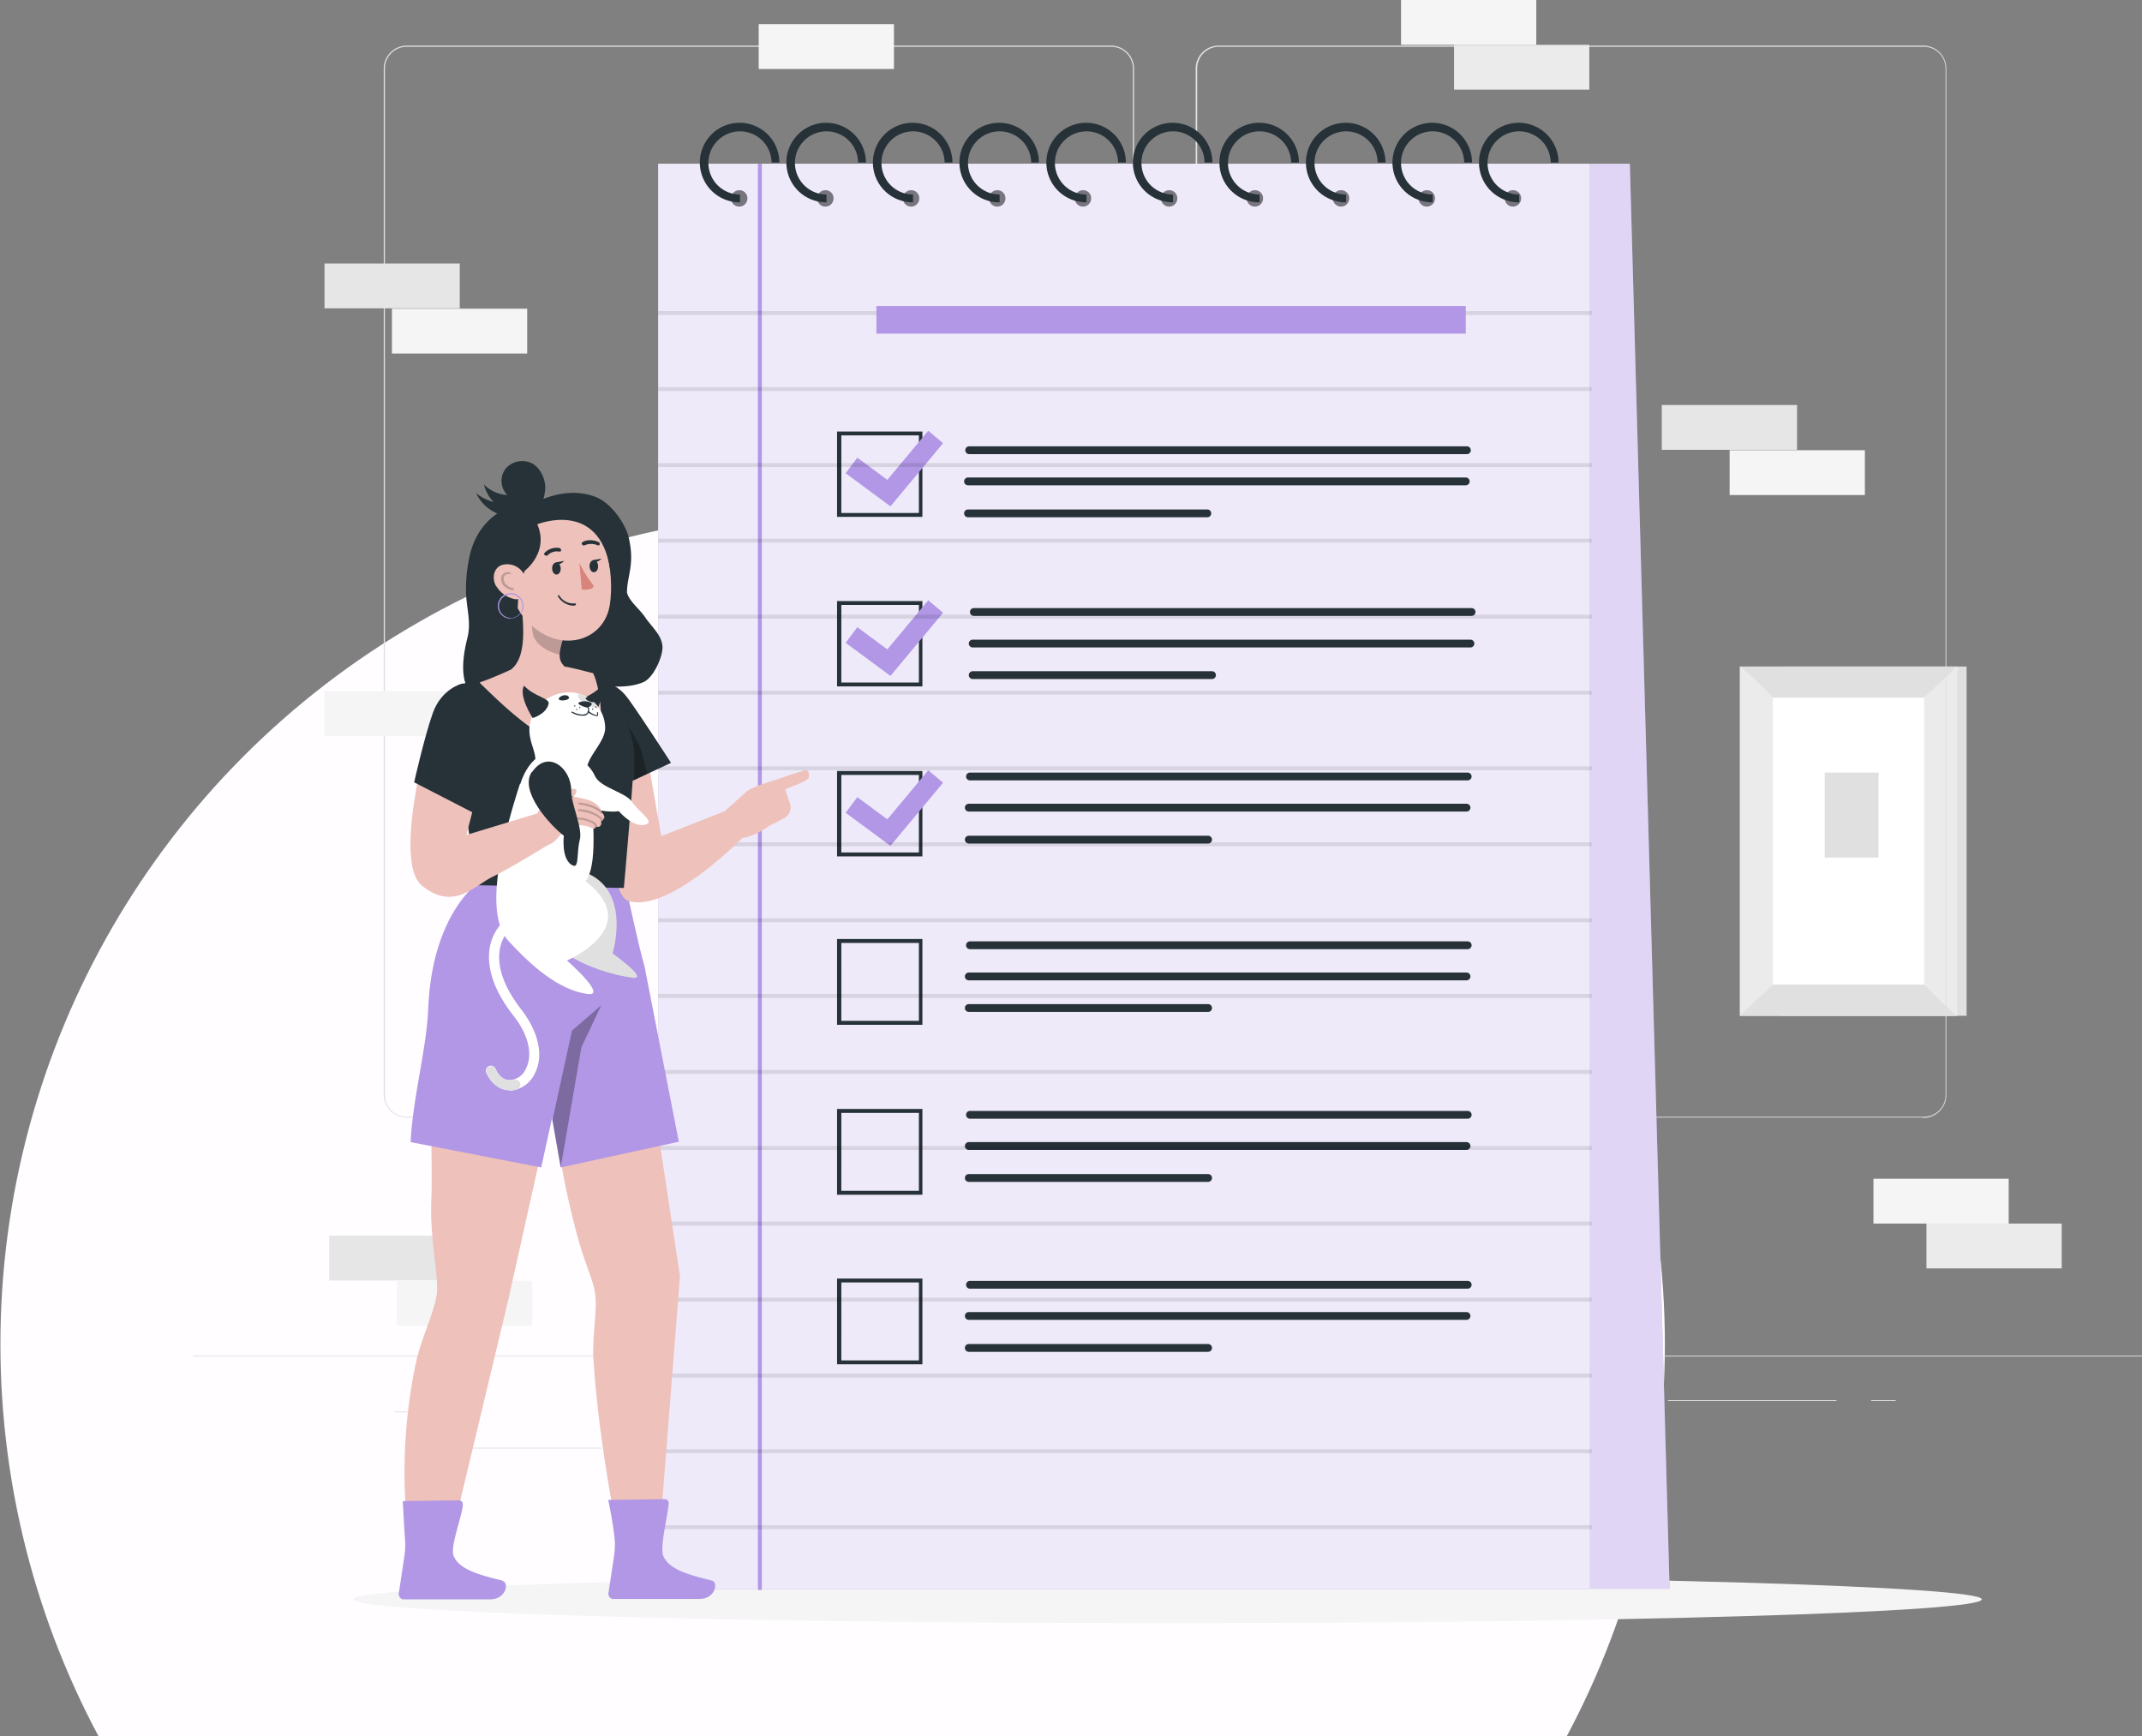 <svg xmlns="http://www.w3.org/2000/svg" xmlns:xlink="http://www.w3.org/1999/xlink" width="820.643" height="665.104" viewBox="0 0 820.643 665.104">
  <rect x="0" y="0" width="820.643" height="665.104" fill="#808080" stroke="none"/>
  <defs>
    <clipPath id="clip-path">
      <rect id="Frame_1000009753_Frame_Clip_Content_Mask_" data-name="Frame 1000009753 [Frame Clip Content Mask]" width="638" height="469" fill="none"/>
    </clipPath>
  </defs>
  <g id="Groupe_424" data-name="Groupe 424" transform="translate(-961 -255.528)">
    <g id="Frame_1000009753_Clip_Content_" data-name="Frame 1000009753 (Clip Content)" transform="translate(961 451.633)" clip-path="url(#clip-path)">
      <circle id="Ellipse_1837" data-name="Ellipse 1837" cx="318.842" cy="318.842" r="318.842" transform="translate(0.158)" fill="#fffdff"/>
    </g>
    <g id="Psona_Objectifs" transform="translate(1035 226.028)">
      <g id="Calque_1" transform="translate(0 29.5)">
        <g id="freepik--background-complete--inject-135">
          <g id="Groupe_366" data-name="Groupe 366" transform="translate(592.536 255.352)">
            <g id="Groupe_365" data-name="Groupe 365">
              <rect id="Rectangle_1191" data-name="Rectangle 1191" width="70.931" height="133.798" transform="translate(15.978)" fill="#e0e0e0"/>
              <rect id="Rectangle_1192" data-name="Rectangle 1192" width="83.325" height="133.798" fill="#ebebeb"/>
              <rect id="Rectangle_1193" data-name="Rectangle 1193" width="57.939" height="109.906" transform="translate(12.693 11.946)" fill="#fff"/>
            </g>
            <path id="Tracé_3188" data-name="Tracé 3188" d="M396.8,200.5c1.045,0,12.693,11.8,12.693,11.8h57.939l12.693-11.8Z" transform="translate(-396.8 -200.5)" fill="#e0e0e0"/>
            <path id="Tracé_3189" data-name="Tracé 3189" d="M480.125,294.046c-1.045,0-12.693-11.946-12.693-11.946h-57.94L396.8,294.046Z" transform="translate(-396.8 -160.248)" fill="#e0e0e0"/>
            <rect id="Rectangle_1194" data-name="Rectangle 1194" width="20.607" height="32.554" transform="translate(32.554 40.617)" fill="#e0e0e0"/>
          </g>
          <g id="Groupe_369" data-name="Groupe 369" transform="translate(0 17.471)">
            <g id="Groupe_368" data-name="Groupe 368">
              <g id="Groupe_367" data-name="Groupe 367" transform="translate(73.022)">
                <path id="Tracé_3190" data-name="Tracé 3190" d="M536,451.854H266.01a8.826,8.826,0,0,1-8.81-8.81V50.01a8.826,8.826,0,0,1,8.81-8.81H536a8.826,8.826,0,0,1,8.81,8.81V443.193A8.826,8.826,0,0,1,536,452h0ZM266.16,41.648A8.349,8.349,0,0,0,257.8,50.01V443.193a8.349,8.349,0,0,0,8.362,8.362H536.146a8.349,8.349,0,0,0,8.362-8.362V50.01a8.349,8.349,0,0,0-8.362-8.362Z" transform="translate(53.852 -41.2)" fill="#e0e0e0"/>
                <path id="Tracé_3191" data-name="Tracé 3191" d="M327.547,451.854H57.71a8.826,8.826,0,0,1-8.81-8.81V50.01a8.826,8.826,0,0,1,8.81-8.81H327.547a8.826,8.826,0,0,1,8.81,8.81V443.193a8.826,8.826,0,0,1-8.81,8.81h0ZM57.71,41.648a8.349,8.349,0,0,0-8.362,8.362V443.193a8.349,8.349,0,0,0,8.362,8.362H327.547a8.349,8.349,0,0,0,8.362-8.362V50.01a8.349,8.349,0,0,0-8.362-8.362Z" transform="translate(-48.9 -41.2)" fill="#e0e0e0"/>
              </g>
              <rect id="Rectangle_1195" data-name="Rectangle 1195" width="746.643" height="0.299" transform="translate(0 501.893)" fill="#e0e0e0"/>
            </g>
            <rect id="Rectangle_1196" data-name="Rectangle 1196" width="24.042" height="0.299" transform="translate(77.203 523.247)" fill="#e0e0e0"/>
            <rect id="Rectangle_1197" data-name="Rectangle 1197" width="79.891" height="0.299" transform="translate(254.456 519.216)" fill="#e0e0e0"/>
            <rect id="Rectangle_1198" data-name="Rectangle 1198" width="54.057" height="0.299" transform="translate(102.589 537.135)" fill="#e0e0e0"/>
            <rect id="Rectangle_1199" data-name="Rectangle 1199" width="64.51" height="0.299" transform="translate(565.059 518.917)" fill="#e0e0e0"/>
            <rect id="Rectangle_1200" data-name="Rectangle 1200" width="9.408" height="0.299" transform="translate(642.86 518.917)" fill="#e0e0e0"/>
            <rect id="Rectangle_1201" data-name="Rectangle 1201" width="80.488" height="0.299" transform="translate(472.177 528.325)" fill="#e0e0e0"/>
          </g>
          <g id="Groupe_370" data-name="Groupe 370" transform="translate(50.324 100.946)">
            <rect id="Rectangle_1202" data-name="Rectangle 1202" width="51.817" height="17.173" fill="#e6e6e6"/>
            <rect id="Rectangle_1203" data-name="Rectangle 1203" width="51.817" height="17.173" transform="translate(25.834 17.322)" fill="#f5f5f5"/>
          </g>
          <g id="Groupe_371" data-name="Groupe 371" transform="translate(562.67 155.152)">
            <rect id="Rectangle_1204" data-name="Rectangle 1204" width="51.817" height="17.173" transform="translate(0 0)" fill="#e6e6e6"/>
            <rect id="Rectangle_1205" data-name="Rectangle 1205" width="51.817" height="17.173" transform="translate(25.983 17.322)" fill="#f5f5f5"/>
          </g>
          <g id="Groupe_372" data-name="Groupe 372" transform="translate(52.116 473.372)">
            <rect id="Rectangle_1206" data-name="Rectangle 1206" width="51.817" height="17.173" fill="#e6e6e6"/>
            <rect id="Rectangle_1207" data-name="Rectangle 1207" width="51.817" height="17.173" transform="translate(25.983 17.322)" fill="#f5f5f5"/>
          </g>
          <rect id="Rectangle_1208" data-name="Rectangle 1208" width="51.817" height="17.173" transform="translate(216.676 9.258)" fill="#f5f5f5"/>
          <rect id="Rectangle_1209" data-name="Rectangle 1209" width="51.817" height="17.173" transform="translate(50.324 264.76)" fill="#f5f5f5"/>
          <g id="Groupe_373" data-name="Groupe 373" transform="translate(643.756 451.57)">
            <rect id="Rectangle_1210" data-name="Rectangle 1210" width="51.817" height="17.173" fill="#f5f5f5"/>
            <rect id="Rectangle_1211" data-name="Rectangle 1211" width="51.817" height="17.173" transform="translate(20.309 17.173)" fill="#ebebeb"/>
          </g>
          <g id="Groupe_374" data-name="Groupe 374" transform="translate(462.769)">
            <rect id="Rectangle_1212" data-name="Rectangle 1212" width="51.817" height="17.173" fill="#f5f5f5"/>
            <rect id="Rectangle_1213" data-name="Rectangle 1213" width="51.817" height="17.173" transform="translate(20.309 17.173)" fill="#ebebeb"/>
          </g>
        </g>
        <g id="freepik--Shadow--inject-135" transform="translate(61.374 603.586)">
          <path id="Tracé_3192" data-name="Tracé 3192" d="M664.995,442.809c0,5.077-139.622,9.109-311.947,9.109S41.1,447.737,41.1,442.809,180.722,433.7,353.047,433.7,664.995,437.881,664.995,442.809Z" transform="translate(-41.1 -433.7)" fill="#f5f5f5"/>
        </g>
        <g id="freepik--Notebook--inject-135" transform="translate(178.149 47.039)">
          <g id="Groupe_384" data-name="Groupe 384">
            <rect id="Rectangle_1214" data-name="Rectangle 1214" width="357.045" height="546.095" transform="translate(0 15.679)" fill="#b197e5"/>
            <rect id="Rectangle_1215" data-name="Rectangle 1215" width="357.045" height="546.095" transform="translate(0 15.679)" fill="#fff" opacity="0.8"/>
            <path id="Tracé_3193" data-name="Tracé 3193" d="M144.272,81.436a3.136,3.136,0,1,1-3.136-3.136A3.062,3.062,0,0,1,144.272,81.436Z" transform="translate(-110.076 -52.466)" opacity="0.5"/>
            <path id="Tracé_3194" data-name="Tracé 3194" d="M166.372,81.436a3.136,3.136,0,1,1-3.136-3.136A3.062,3.062,0,0,1,166.372,81.436Z" transform="translate(-99.174 -52.466)" opacity="0.5"/>
            <path id="Tracé_3195" data-name="Tracé 3195" d="M188.372,81.436a3.136,3.136,0,1,1-3.136-3.136A3.062,3.062,0,0,1,188.372,81.436Z" transform="translate(-88.322 -52.466)" opacity="0.5"/>
            <path id="Tracé_3196" data-name="Tracé 3196" d="M210.472,81.436a3.136,3.136,0,1,1-3.136-3.136A3.062,3.062,0,0,1,210.472,81.436Z" transform="translate(-77.42 -52.466)" opacity="0.5"/>
            <path id="Tracé_3197" data-name="Tracé 3197" d="M232.472,81.436a3.136,3.136,0,1,1-3.136-3.136A3.062,3.062,0,0,1,232.472,81.436Z" transform="translate(-66.568 -52.466)" opacity="0.5"/>
            <path id="Tracé_3198" data-name="Tracé 3198" d="M254.572,81.436a3.136,3.136,0,1,1-3.136-3.136A3.062,3.062,0,0,1,254.572,81.436Z" transform="translate(-55.666 -52.466)" opacity="0.5"/>
            <path id="Tracé_3199" data-name="Tracé 3199" d="M276.572,81.436a3.136,3.136,0,1,1-3.136-3.136A3.062,3.062,0,0,1,276.572,81.436Z" transform="translate(-44.814 -52.466)" opacity="0.5"/>
            <path id="Tracé_3200" data-name="Tracé 3200" d="M298.672,81.436a3.136,3.136,0,1,1-3.136-3.136A3.062,3.062,0,0,1,298.672,81.436Z" transform="translate(-33.912 -52.466)" opacity="0.5"/>
            <path id="Tracé_3201" data-name="Tracé 3201" d="M320.672,81.436a3.136,3.136,0,1,1-3.136-3.136A3.062,3.062,0,0,1,320.672,81.436Z" transform="translate(-23.06 -52.466)" opacity="0.5"/>
            <path id="Tracé_3202" data-name="Tracé 3202" d="M342.772,81.436a3.136,3.136,0,1,1-3.136-3.136A3.062,3.062,0,0,1,342.772,81.436Z" transform="translate(-12.158 -52.466)" opacity="0.5"/>
            <path id="Tracé_3203" data-name="Tracé 3203" d="M145.282,91.463a15.232,15.232,0,1,1,15.082-15.232h-2.987a12.1,12.1,0,1,0-12.1,12.245Z" transform="translate(-113.923 -61)" fill="#263238"/>
            <path id="Tracé_3204" data-name="Tracé 3204" d="M167.482,91.463a15.232,15.232,0,1,1,15.082-15.232h-2.987a12.1,12.1,0,1,0-12.1,12.245Z" transform="translate(-102.972 -61)" fill="#263238"/>
            <path id="Tracé_3205" data-name="Tracé 3205" d="M189.682,91.463a15.232,15.232,0,1,1,15.082-15.232h-2.987a12.1,12.1,0,1,0-12.1,12.245Z" transform="translate(-92.021 -61)" fill="#263238"/>
            <path id="Tracé_3206" data-name="Tracé 3206" d="M211.882,91.463a15.232,15.232,0,1,1,15.082-15.232h-2.987a12.1,12.1,0,1,0-12.1,12.245Z" transform="translate(-81.07 -61)" fill="#263238"/>
            <path id="Tracé_3207" data-name="Tracé 3207" d="M234.182,91.463a15.232,15.232,0,1,1,15.082-15.232h-2.987a12.1,12.1,0,1,0-12.1,12.245Z" transform="translate(-70.07 -61)" fill="#263238"/>
            <path id="Tracé_3208" data-name="Tracé 3208" d="M256.382,91.463a15.232,15.232,0,1,1,15.082-15.232h-2.987a12.1,12.1,0,1,0-12.1,12.245Z" transform="translate(-59.119 -61)" fill="#263238"/>
            <path id="Tracé_3209" data-name="Tracé 3209" d="M278.582,91.463a15.232,15.232,0,1,1,15.082-15.232h-2.987a12.1,12.1,0,1,0-12.1,12.245Z" transform="translate(-48.168 -61)" fill="#263238"/>
            <path id="Tracé_3210" data-name="Tracé 3210" d="M300.782,91.463a15.232,15.232,0,1,1,15.082-15.232h-2.987a12.1,12.1,0,1,0-12.1,12.245Z" transform="translate(-37.217 -61)" fill="#263238"/>
            <path id="Tracé_3211" data-name="Tracé 3211" d="M322.982,91.463a15.232,15.232,0,1,1,15.082-15.232h-2.987a12.1,12.1,0,1,0-12.1,12.245Z" transform="translate(-26.266 -61)" fill="#263238"/>
            <path id="Tracé_3212" data-name="Tracé 3212" d="M345.182,91.463a15.232,15.232,0,1,1,15.082-15.232h-2.987a12.1,12.1,0,1,0-12.1,12.245Z" transform="translate(-15.315 -61)" fill="#263238"/>
            <path id="Tracé_3213" data-name="Tracé 3213" d="M388.863,617.445H358.4V71.5h15.232Z" transform="translate(-1.355 -55.821)" fill="#b197e5"/>
            <g id="Groupe_376" data-name="Groupe 376" transform="translate(68.542 117.97)">
              <path id="Tracé_3214" data-name="Tracé 3214" d="M390.286,146.987H199.593a1.493,1.493,0,1,1,0-2.987H390.286a1.493,1.493,0,0,1,0,2.987Z" transform="translate(-148.971 -138.027)" fill="#263238"/>
              <path id="Tracé_3215" data-name="Tracé 3215" d="M389.986,154.987H199.293a1.493,1.493,0,0,1,0-2.987H389.986a1.493,1.493,0,0,1,0,2.987Z" transform="translate(-149.119 -134.081)" fill="#263238"/>
              <path id="Tracé_3216" data-name="Tracé 3216" d="M290.981,163.187H199.293a1.493,1.493,0,0,1,0-2.987h91.688a1.493,1.493,0,0,1,0,2.987Z" transform="translate(-149.119 -130.036)" fill="#263238"/>
              <g id="Groupe_375" data-name="Groupe 375">
                <path id="Tracé_3217" data-name="Tracé 3217" d="M197.9,172.9H165.2V140.2h32.7Zm-31.06-1.493h29.716V141.693H166.843Z" transform="translate(-165.2 -139.901)" fill="#263238"/>
                <path id="Tracé_3218" data-name="Tracé 3218" d="M184.573,168.97,167.4,156.277l4.48-5.973,11.5,8.512L199.058,140l5.674,4.779Z" transform="translate(-164.115 -140)" fill="#b197e5"/>
              </g>
            </g>
            <g id="Groupe_378" data-name="Groupe 378" transform="translate(68.542 182.928)">
              <path id="Tracé_3219" data-name="Tracé 3219" d="M391.486,188.487H200.793a1.493,1.493,0,0,1,0-2.987H391.486a1.493,1.493,0,0,1,0,2.987Z" transform="translate(-148.379 -182.513)" fill="#263238"/>
              <path id="Tracé_3220" data-name="Tracé 3220" d="M391.186,196.587H200.493a1.493,1.493,0,0,1,0-2.987H391.186a1.493,1.493,0,0,1,0,2.987Z" transform="translate(-148.527 -178.518)" fill="#263238"/>
              <path id="Tracé_3221" data-name="Tracé 3221" d="M292.181,204.687H200.493a1.493,1.493,0,0,1,0-2.987h91.688a1.493,1.493,0,0,1,0,2.987Z" transform="translate(-148.527 -174.522)" fill="#263238"/>
              <g id="Groupe_377" data-name="Groupe 377">
                <path id="Tracé_3222" data-name="Tracé 3222" d="M197.9,216.4H165.2V183.7h32.7Zm-31.06-1.493h29.716V185.193H166.843Z" transform="translate(-165.2 -183.401)" fill="#263238"/>
                <path id="Tracé_3223" data-name="Tracé 3223" d="M184.573,212.47,167.4,199.777l4.48-5.973,11.5,8.512,15.68-18.815,5.674,4.779Z" transform="translate(-164.115 -183.5)" fill="#b197e5"/>
              </g>
            </g>
            <g id="Groupe_380" data-name="Groupe 380" transform="translate(68.542 248.035)">
              <path id="Tracé_3224" data-name="Tracé 3224" d="M390.486,230.687H199.793a1.493,1.493,0,0,1,0-2.987H390.486a1.493,1.493,0,0,1,0,2.987Z" transform="translate(-148.872 -226.804)" fill="#263238"/>
              <path id="Tracé_3225" data-name="Tracé 3225" d="M390.186,238.687H199.493a1.493,1.493,0,0,1,0-2.987H390.186a1.493,1.493,0,0,1,0,2.987Z" transform="translate(-149.02 -222.858)" fill="#263238"/>
              <path id="Tracé_3226" data-name="Tracé 3226" d="M291.181,246.887H199.493a1.493,1.493,0,0,1,0-2.987h91.688a1.493,1.493,0,0,1,0,2.987Z" transform="translate(-149.02 -218.813)" fill="#263238"/>
              <g id="Groupe_379" data-name="Groupe 379">
                <path id="Tracé_3227" data-name="Tracé 3227" d="M197.9,260H165.2V227.3h32.7Zm-31.06-1.493h29.716V228.793H166.843Z" transform="translate(-165.2 -227.001)" fill="#263238"/>
                <path id="Tracé_3228" data-name="Tracé 3228" d="M184.573,256.07,167.4,243.377l4.48-5.973,11.5,8.512,15.68-18.815,5.674,4.779Z" transform="translate(-164.115 -227.1)" fill="#b197e5"/>
              </g>
            </g>
            <g id="Groupe_381" data-name="Groupe 381" transform="translate(68.542 312.694)">
              <path id="Tracé_3229" data-name="Tracé 3229" d="M390.486,273.987H199.793a1.493,1.493,0,0,1,0-2.987H390.486a1.493,1.493,0,0,1,0,2.987Z" transform="translate(-148.872 -270.104)" fill="#263238"/>
              <path id="Tracé_3230" data-name="Tracé 3230" d="M390.186,281.987H199.493a1.493,1.493,0,1,1,0-2.987H390.186a1.493,1.493,0,0,1,0,2.987Z" transform="translate(-149.02 -266.158)" fill="#263238"/>
              <path id="Tracé_3231" data-name="Tracé 3231" d="M291.181,290.087H199.493a1.493,1.493,0,0,1,0-2.987h91.688a1.493,1.493,0,0,1,0,2.987Z" transform="translate(-149.02 -262.162)" fill="#263238"/>
              <path id="Tracé_3232" data-name="Tracé 3232" d="M197.9,303.252H165.2V270.4h32.7Zm-31.06-1.493h29.716V271.893H166.843Z" transform="translate(-165.2 -270.4)" fill="#263238"/>
            </g>
            <g id="Groupe_382" data-name="Groupe 382" transform="translate(68.542 377.801)">
              <path id="Tracé_3233" data-name="Tracé 3233" d="M390.486,317.487H199.793a1.493,1.493,0,0,1,0-2.987H390.486a1.493,1.493,0,0,1,0,2.987Z" transform="translate(-148.872 -313.753)" fill="#263238"/>
              <path id="Tracé_3234" data-name="Tracé 3234" d="M390.186,325.487H199.493a1.493,1.493,0,1,1,0-2.987H390.186a1.493,1.493,0,0,1,0,2.987Z" transform="translate(-149.02 -309.807)" fill="#263238"/>
              <path id="Tracé_3235" data-name="Tracé 3235" d="M291.181,333.687H199.493a1.493,1.493,0,1,1,0-2.987h91.688a1.493,1.493,0,1,1,0,2.987Z" transform="translate(-149.02 -305.762)" fill="#263238"/>
              <path id="Tracé_3236" data-name="Tracé 3236" d="M197.9,346.852H165.2V314h32.7Zm-31.06-1.493h29.716V315.493H166.843Z" transform="translate(-165.2 -314)" fill="#263238"/>
            </g>
            <g id="Groupe_383" data-name="Groupe 383" transform="translate(68.542 442.759)">
              <path id="Tracé_3237" data-name="Tracé 3237" d="M390.486,361.087H199.793a1.493,1.493,0,0,1,0-2.987H390.486a1.493,1.493,0,0,1,0,2.987Z" transform="translate(-148.872 -357.204)" fill="#263238"/>
              <path id="Tracé_3238" data-name="Tracé 3238" d="M390.186,369.087H199.493a1.493,1.493,0,1,1,0-2.987H390.186a1.493,1.493,0,0,1,0,2.987Z" transform="translate(-149.02 -353.258)" fill="#263238"/>
              <path id="Tracé_3239" data-name="Tracé 3239" d="M291.181,377.287H199.493a1.493,1.493,0,0,1,0-2.987h91.688a1.493,1.493,0,0,1,0,2.987Z" transform="translate(-149.02 -349.213)" fill="#263238"/>
              <path id="Tracé_3240" data-name="Tracé 3240" d="M197.9,390.352H165.2V357.5h32.7Zm-31.06-1.493h29.716V358.993H166.843Z" transform="translate(-165.2 -357.5)" fill="#263238"/>
            </g>
            <rect id="Rectangle_1216" data-name="Rectangle 1216" width="1.493" height="546.393" transform="translate(38.228 15.679)" fill="#b197e5"/>
            <path id="Tracé_3241" data-name="Tracé 3241" d="M388.863,617.445H358.4V71.5h15.232Z" transform="translate(-1.355 -55.821)" fill="#fff" opacity="0.6"/>
            <rect id="Rectangle_1217" data-name="Rectangle 1217" width="357.642" height="1.493" transform="translate(0 72.126)" opacity="0.1"/>
            <rect id="Rectangle_1218" data-name="Rectangle 1218" width="357.642" height="1.493" transform="translate(0 101.245)" opacity="0.1"/>
            <rect id="Rectangle_1219" data-name="Rectangle 1219" width="357.642" height="1.493" transform="translate(0 130.364)" opacity="0.1"/>
            <rect id="Rectangle_1220" data-name="Rectangle 1220" width="357.642" height="1.493" transform="translate(0 159.334)" opacity="0.1"/>
            <rect id="Rectangle_1221" data-name="Rectangle 1221" width="357.642" height="1.493" transform="translate(0 188.453)" opacity="0.1"/>
            <rect id="Rectangle_1222" data-name="Rectangle 1222" width="357.642" height="1.493" transform="translate(0 217.572)" opacity="0.1"/>
            <rect id="Rectangle_1223" data-name="Rectangle 1223" width="357.642" height="1.493" transform="translate(0 246.542)" opacity="0.1"/>
            <rect id="Rectangle_1224" data-name="Rectangle 1224" width="357.642" height="1.493" transform="translate(0 275.661)" opacity="0.1"/>
            <rect id="Rectangle_1225" data-name="Rectangle 1225" width="357.642" height="1.493" transform="translate(0 304.78)" opacity="0.1"/>
            <rect id="Rectangle_1226" data-name="Rectangle 1226" width="357.642" height="1.493" transform="translate(0 333.749)" opacity="0.1"/>
            <rect id="Rectangle_1227" data-name="Rectangle 1227" width="357.642" height="1.493" transform="translate(0 362.868)" opacity="0.1"/>
            <rect id="Rectangle_1228" data-name="Rectangle 1228" width="357.642" height="1.493" transform="translate(0 391.988)" opacity="0.1"/>
            <rect id="Rectangle_1229" data-name="Rectangle 1229" width="357.642" height="1.493" transform="translate(0 420.957)" opacity="0.1"/>
            <rect id="Rectangle_1230" data-name="Rectangle 1230" width="357.642" height="1.493" transform="translate(0 450.076)" opacity="0.1"/>
            <rect id="Rectangle_1231" data-name="Rectangle 1231" width="357.642" height="1.493" transform="translate(0 479.195)" opacity="0.1"/>
            <rect id="Rectangle_1232" data-name="Rectangle 1232" width="357.642" height="1.493" transform="translate(0 508.165)" opacity="0.1"/>
            <rect id="Rectangle_1233" data-name="Rectangle 1233" width="357.642" height="1.493" transform="translate(0 537.284)" opacity="0.1"/>
            <rect id="Rectangle_1234" data-name="Rectangle 1234" width="225.785" height="10.602" transform="translate(83.624 70.184)" fill="#b197e5"/>
          </g>
        </g>
        <g id="freepik--Character--inject-135" transform="translate(78.769 176.626)">
          <g id="Groupe_396" data-name="Groupe 396">
            <g id="Groupe_385" data-name="Groupe 385" transform="translate(0 186.093)">
              <path id="Tracé_3242" data-name="Tracé 3242" d="M123.769,274.043,93.9,407.99,69.563,509.683,56.721,505.5a203.689,203.689,0,0,1,1.941-74.067c1.941-8.96,6.869-18.666,7.914-25.983.9-6.421-2.688-20.906-2.091-35.839.747-17.919-1.792-36.586,4.181-53.758,0,0-4.48-19.263,7.168-43.455l47.934,1.493h0Z" transform="translate(-52.016 -272.4)" fill="#eec1bb"/>
              <path id="Tracé_3243" data-name="Tracé 3243" d="M92.547,445.162c-11.349-2.688-16.874-4.928-18.815-9.557-1.344-3.435,3.285-15.082,3.584-19.562a1.52,1.52,0,0,0-1.344-1.643l-21.653.3c0,.3.448,9.258.9,15.829a31.084,31.084,0,0,1-.3,5.227l-2.091,13.888a2.137,2.137,0,0,0,1.493,2.688h33.45c6.122,0,7.317-6.421,4.779-7.018h0Z" transform="translate(-52.749 -202.353)" fill="#b197e5"/>
            </g>
            <g id="Groupe_386" data-name="Groupe 386" transform="translate(45.113 186.093)">
              <path id="Tracé_3244" data-name="Tracé 3244" d="M126.474,272.4,83.766,282.853C78.839,307.94,98.1,326.158,98.1,326.158c-1.195,17.173,3.435,39.124,7.765,55.55,3.584,13.44,6.272,17.322,7.168,23.3,1.045,6.869-1.195,16.874-.6,25.535,2.389,37.481,11.8,79.144,11.8,79.144l12.693-.9,8.661-110.2L126.474,272.549h0Z" transform="translate(-82.96 -272.4)" fill="#eec1bb"/>
              <path id="Tracé_3245" data-name="Tracé 3245" d="M146.371,445.31c-11.349-2.688-16.874-4.928-18.815-9.557-1.344-3.435,1.792-15.381,2.091-20.01A1.52,1.52,0,0,0,128.3,414.1l-21.8.3c0,.3,2.091,9.557,2.539,16.128a31.083,31.083,0,0,1-.3,5.227l-2.091,13.888a2.175,2.175,0,0,0,1.344,2.688h33.45c6.122,0,7.317-6.421,4.779-7.018h.149Z" transform="translate(-71.348 -202.501)" fill="#b197e5"/>
            </g>
            <g id="Groupe_387" data-name="Groupe 387" transform="translate(4.556 161.454)">
              <path id="Tracé_3246" data-name="Tracé 3246" d="M145.4,288.006c-2.688-9.408-5.525-23.893-7.616-32.106h-56S63.864,268,62.52,304.581c-.6,14.933-5.973,34.047-6.72,50.772l50.025,9.706,9.856-44.948,29.866-32.106H145.4Z" transform="translate(-55.8 -255.9)" fill="#b197e5"/>
              <path id="Tracé_3247" data-name="Tracé 3247" d="M127.984,277.4l13.141,67.2-45.247,9.856L91.1,327.425l.448-24.938Z" transform="translate(-38.387 -245.294)" fill="#b197e5"/>
              <path id="Tracé_3248" data-name="Tracé 3248" d="M92.2,331.3l7.466-34.2,11.2-9.706-7.616,16.128-7.914,45.993Z" transform="translate(-37.844 -240.361)" opacity="0.3"/>
            </g>
            <g id="Groupe_389" data-name="Groupe 389" transform="translate(22.774 83.355)">
              <g id="Groupe_388" data-name="Groupe 388" transform="translate(57.946 2.091)">
                <path id="Tracé_3249" data-name="Tracé 3249" d="M121.581,224.649l5.077,28.97,26.282-10.3,6.57,9.258s-29.119,30.463-45.247,25.983c-9.109-2.539-7.317-48.084-7.317-48.084l14.485-5.973h0Z" transform="translate(-106.804 -195.381)" fill="#eec1bb"/>
                <path id="Tracé_3250" data-name="Tracé 3250" d="M107.1,205a15.378,15.378,0,0,1,5.973,4.629c2.987,3.584,17.173,25.535,17.173,25.535l-22.4,10.453L107.1,205Z" transform="translate(-106.658 -205)" fill="#263238"/>
                <path id="Tracé_3251" data-name="Tracé 3251" d="M113.988,236.7s.3-6.72,0-11.5A30.31,30.31,0,0,0,111.3,215.5s4.48,5.824,5.674,10.6,2.091,8.064,2.091,8.064l-5.227,2.539h.149Z" transform="translate(-104.587 -199.82)" opacity="0.3"/>
              </g>
              <path id="Tracé_3252" data-name="Tracé 3252" d="M120.116,203.6l6.272,2.091s8.96,19.263,8.96,27.178-3.883,50.921-3.883,50.921l-56.148-1.045-3.136-19.711L68,236.3s8.213-15.232,4.779-29.268l3.285-1.792,43.753-1.643h.3Z" transform="translate(-68 -203.6)" fill="#263238"/>
              <path id="Tracé_3253" data-name="Tracé 3253" d="M138.885,250.208c4.779,4.48,14.634-2.987,14.634-2.987l5.973-3.136a4.608,4.608,0,0,0,2.24-5.674l-1.792-5.376h0a4.7,4.7,0,0,0-6.122-2.837l-6.122,2.24a9.491,9.491,0,0,0-3.285,2.091l-8.81,7.914,3.435,7.914h0Z" transform="translate(-34.654 -190.626)" fill="#eec1bb"/>
              <path id="Tracé_3254" data-name="Tracé 3254" d="M144.448,233.391c1.195-.747,7.317-2.389,10.453-3.584s7.168-2.24,8.362-2.688,2.091,1.792,1.195,3.136-7.018,3.285-9.109,4.331-5.674,2.688-5.525,3.733c0,0-6.57-4.331-5.376-4.928Z" transform="translate(-30.361 -192.027)" fill="#eec1bb"/>
            </g>
            <g id="Groupe_391" data-name="Groupe 391" transform="translate(24.673)">
              <path id="Tracé_3255" data-name="Tracé 3255" d="M72.45,177.381a57.985,57.985,0,0,0-2.091,15.978c0,6.122,2.091,11.8.6,17.919-1.792,7.018-4.032,19.711,4.331,23.594a12.488,12.488,0,0,0,7.018.6c8.213-1.045,15.978-4.629,24.191-5.973,10.154-1.643,22.25,2.987,31.807-1.045,3.584-1.493,7.018-8.661,7.317-12.842.3-4.779-4.181-8.362-6.57-11.946-1.792-2.837-6.272-6.272-7.018-9.557,0-6.57,3.285-10.9.448-21.951-1.643-5.227-6.72-12.394-12.394-14.634-12.245-4.779-24.49,2.837-24.49,2.837-10.9-.9-20.01,6.869-23.146,17.173h0Z" transform="translate(-69.272 -143.752)" fill="#263238"/>
              <g id="Groupe_390" data-name="Groupe 390" transform="translate(6.164 15.624)">
                <path id="Tracé_3256" data-name="Tracé 3256" d="M106.252,209.824c-1.792-1.792-2.24-3.136-1.941-5.824a28.5,28.5,0,0,1,1.643-6.122l-2.688-2.837L89.229,181.9c.747,9.109,3.136,23.743-3.733,28.97,0,0-8.512,3.883-12.1,4.928,2.389,1.792,25.087,26.58,38.676,24.789,12.394-1.493,7.018-24.789,4.928-28.372-3.584-.9-7.466-1.941-10.752-2.539Z" transform="translate(-73.4 -146.573)" fill="#eec1bb"/>
                <path id="Tracé_3257" data-name="Tracé 3257" d="M97.781,201.693c-3.883-.9-9.408-3.435-10.453-7.914a13.644,13.644,0,0,1-.3-4.779l11.5,7.168c0,1.643-1.045,2.987-.747,5.525Z" transform="translate(-66.721 -143.07)" opacity="0.2"/>
                <path id="Tracé_3258" data-name="Tracé 3258" d="M80.265,179.085c1.941,13.888,2.389,19.711,10.005,26.58,11.349,10.453,27.626,5.973,29.866-7.914,1.941-12.544-1.493-33-15.381-38.228-13.738-5.077-26.431,5.674-24.49,19.413Z" transform="translate(-70.111 -158.243)" fill="#eec1bb"/>
                <path id="Tracé_3259" data-name="Tracé 3259" d="M92.1,176.04c0,1.344.747,2.389,1.643,2.389s1.643-.9,1.643-2.24-.747-2.389-1.643-2.389-1.643.9-1.643,2.24Z" transform="translate(-64.176 -150.568)" fill="#263238"/>
                <path id="Tracé_3260" data-name="Tracé 3260" d="M90.871,173.12a.549.549,0,0,0,.448-.149,4.978,4.978,0,0,1,4.48-1.493c.3,0,.747,0,.747-.448a.929.929,0,0,0-.6-.9,6.4,6.4,0,0,0-5.674,1.792c-.3.3-.3.747,0,.9a1.5,1.5,0,0,0,.448.149h0Z" transform="translate(-65.187 -152.427)" fill="#263238"/>
                <path id="Tracé_3261" data-name="Tracé 3261" d="M106.275,170.047a.321.321,0,0,0,.3-.3c0-.3,0-.747-.3-.9-3.584-1.643-6.272-.149-6.272,0a.563.563,0,0,0-.149.9c.3.3.6.448.9.3a6.244,6.244,0,0,1,5.077,0h.448Z" transform="translate(-60.431 -153.386)" fill="#263238"/>
                <path id="Tracé_3262" data-name="Tracé 3262" d="M99.1,173.9a44.005,44.005,0,0,0,5.077,8.213,1.016,1.016,0,0,1-.448,1.643,6.888,6.888,0,0,1-3.733.3L99.1,173.9Z" transform="translate(-60.723 -150.519)" fill="#d8847c"/>
                <path id="Tracé_3263" data-name="Tracé 3263" d="M93,174l3.285-.6S94.045,175.789,93,174Z" transform="translate(-63.732 -150.766)" fill="#263238"/>
                <path id="Tracé_3264" data-name="Tracé 3264" d="M101.7,175.44c0,1.344.747,2.389,1.643,2.389s1.643-.9,1.643-2.24-.747-2.389-1.643-2.389-1.643.9-1.643,2.24Z" transform="translate(-59.44 -150.864)" fill="#263238"/>
                <path id="Tracé_3265" data-name="Tracé 3265" d="M102.6,173.4l3.285-.6S103.645,175.189,102.6,173.4Z" transform="translate(-58.996 -151.062)" fill="#263238"/>
                <path id="Tracé_3266" data-name="Tracé 3266" d="M99.872,186.232a7.33,7.33,0,0,1-6.272-3.584V182.2h.448a6.181,6.181,0,0,0,5.973,3.136c.149,0,.448,0,.448.3,0,.149,0,.448-.3.448h-.448Z" transform="translate(-63.436 -146.425)" fill="#263238"/>
              </g>
              <path id="Tracé_3267" data-name="Tracé 3267" d="M79.32,163.489a15.012,15.012,0,0,1-3.733-6.72,13.8,13.8,0,0,0,8.96,4.032,7.735,7.735,0,0,1-.6-10.154A8.44,8.44,0,0,1,94.1,148.706c3.285,1.792,5.376,6.57,4.928,10.3s-1.792,9.706-9.856,9.856a15.535,15.535,0,0,1-16.575-8.81,16.58,16.58,0,0,0,6.869,3.435H79.32Z" transform="translate(-67.63 -147.78)" fill="#263238"/>
              <path id="Tracé_3268" data-name="Tracé 3268" d="M86.161,201.931c-13.589-8.81-13.141-42.559,11.2-44.5,24.191-1.941,24.341,27.178,24.341,27.178-4.181-27.028-27.924-17.322-27.924-17.322C98.406,178.038,89,185.056,89,185.056c-3.285,7.317-2.688,16.874-2.688,16.874Z" transform="translate(-65.362 -143.065)" fill="#263238"/>
              <path id="Tracé_3269" data-name="Tracé 3269" d="M78.133,182.685a10.686,10.686,0,0,0,7.018,4.928c3.733.747,5.376-5.227,3.883-8.81a7.3,7.3,0,0,0-8.512-4.331c-3.435.9-4.331,5.227-2.389,8.362h0Z" transform="translate(-65.398 -134.721)" fill="#eec1bb"/>
              <path id="Tracé_3270" data-name="Tracé 3270" d="M83.183,183.183h0c-2.24-.6-3.285-1.643-3.733-2.539a3.483,3.483,0,0,1-.3-2.688,2.487,2.487,0,0,1,3.285-1.493c.149,0,.3.3.3.448a.286.286,0,0,1-.448.149,1.921,1.921,0,0,0-2.24,1.045,3.86,3.86,0,0,0,.3,2.091,4.869,4.869,0,0,0,3.285,2.24c.149,0,.3.3.3.448a.321.321,0,0,1-.3.3h-.448Z" transform="translate(-64.475 -133.725)" opacity="0.2"/>
            </g>
            <path id="Tracé_3271" data-name="Tracé 3271" d="M82.989,191.419a4.828,4.828,0,0,1-4.779-4.181h0a4.913,4.913,0,0,1,7.765-4.629,5.371,5.371,0,0,1,1.941,3.136,4.027,4.027,0,0,1-.9,3.584,5.371,5.371,0,0,1-3.136,1.941h-.6Zm-4.331-4.181a4.55,4.55,0,0,0,5.077,3.883,4.52,4.52,0,0,0-1.195-8.96,4.55,4.55,0,0,0-3.883,5.077Z" transform="translate(-40.205 -131.06)" fill="#b197e5"/>
            <g id="Groupe_395" data-name="Groupe 395" transform="translate(4.482 84.251)">
              <g id="Groupe_392" data-name="Groupe 392" transform="translate(28.871 1.792)">
                <path id="Tracé_3272" data-name="Tracé 3272" d="M116.874,284.979s7.914-25.237-11.8-31.508c-12.1-3.733-16.277,1.045-16.277,1.045l2.837,24.042c8.064,9.408,22.25,14.186,32.554,15.68,7.466,1.195-7.317-9.258-7.317-9.258h0Z" transform="translate(-68.318 -182.391)" fill="#e0e0e0"/>
                <path id="Tracé_3273" data-name="Tracé 3273" d="M93.149,232.016c-.747,9.109,17.919,13.141,24.042,12.1,0,0,6.421,7.466,11.05,4.779,1.941-1.195-3.435-4.629-5.973-8.362s-12.1-5.376-14.186-9.856c-3.584-8.064-14.037-9.109-15.082,1.344h.149Z" transform="translate(-66.247 -196.028)" fill="#fff"/>
                <path id="Tracé_3274" data-name="Tracé 3274" d="M86.768,234.895c-7.914,24.639-13.29,50.174-4.331,60.03,8.96,9.706,19.263,18.815,30.314,20.309,7.914,1.045-7.914-12.842-7.914-12.842S134.852,289.7,112,272.078c5.674-8.064,1.344-29.716,2.987-38.228s-20.757-21.8-28.074,1.045h-.149Z" transform="translate(-73.753 -197.115)" fill="#fff"/>
                <path id="Tracé_3275" data-name="Tracé 3275" d="M98.213,212.718c-.6-2.24,5.674-2.837,9.408-7.018,2.24,3.883-3.285,12.394-3.285,12.394S99.258,216.75,98.213,212.718Z" transform="translate(-63.695 -205.252)" fill="#263238"/>
                <path id="Tracé_3276" data-name="Tracé 3276" d="M88.556,232.628c-.149-4.331-4.032-9.109-1.344-15.978a15.369,15.369,0,0,1,16.127-9.408,13.737,13.737,0,0,1,11.946,12.992c.448,6.122-8.064,12.1-7.018,17.919,1.195,5.973-19.861-5.525-19.861-5.525h.149Z" transform="translate(-69.568 -204.554)" fill="#fff"/>
                <path id="Tracé_3277" data-name="Tracé 3277" d="M99.119,207.5c-1.941,2.091,4.48,5.376,7.616,5.525A13.6,13.6,0,0,0,99.119,207.5Z" transform="translate(-63.405 -204.364)" fill="#e0e0e0"/>
                <path id="Tracé_3278" data-name="Tracé 3278" d="M84.366,331.325h-.149c-3.733,0-7.018-2.539-8.96-6.72a1.941,1.941,0,1,1,3.584-1.493c1.195,2.837,3.136,4.331,5.376,4.331a7.192,7.192,0,0,0,6.272-4.48c2.688-5.376.9-12.992-4.779-20.159-10.3-13.141-10.3-22.847-8.512-28.671,1.792-5.376,5.525-8.81,8.362-9.706a1.938,1.938,0,0,1,1.045,3.733h0c-1.493.448-4.331,2.837-5.674,7.168-1.493,4.928-1.493,13.141,7.765,25.087,6.57,8.512,8.661,17.621,5.227,24.341a11.318,11.318,0,0,1-9.706,6.72h0Z" transform="translate(-75.084 -176.322)" fill="#fff"/>
                <path id="Tracé_3279" data-name="Tracé 3279" d="M84.334,312.246c-3.733,0-7.168-2.389-9.109-6.72a1.918,1.918,0,0,1,1.344-2.389,1.76,1.76,0,0,1,2.24.9c1.493,3.435,4.181,4.928,7.018,4.181a1.938,1.938,0,0,1,1.045,3.733,8.455,8.455,0,0,1-2.688.448h0Z" transform="translate(-75.052 -157.243)" fill="#e0e0e0"/>
                <path id="Tracé_3280" data-name="Tracé 3280" d="M94.484,212.418c.6-2.24-5.674-2.837-9.408-7.018-2.24,3.883,3.285,12.394,3.285,12.394s5.077-1.344,6.122-5.376Z" transform="translate(-70.419 -205.4)" fill="#263238"/>
                <path id="Tracé_3281" data-name="Tracé 3281" d="M99.082,209.842a5.575,5.575,0,0,1,4.629.149c.747.6-.6,1.792-1.493,1.792s-4.331-1.344-3.136-1.941Z" transform="translate(-63.369 -203.421)" fill="#263238"/>
                <path id="Tracé_3282" data-name="Tracé 3282" d="M101.154,214.284a7.914,7.914,0,0,1-4.032-1.195.207.207,0,0,1,0-.3c.149-.149.149-.149.3,0h0c3.136,1.493,4.928,1.195,5.674.448a2.035,2.035,0,0,0,0-2.24v-.3h.3a2.467,2.467,0,0,1,0,2.837,2.319,2.319,0,0,1-2.091.747h-.149Z" transform="translate(-64.246 -202.786)" fill="#263238"/>
                <path id="Tracé_3283" data-name="Tracé 3283" d="M104.485,213.841A6.859,6.859,0,0,1,101.2,212.2v-.3h.3c1.045.747,2.688,1.792,3.285,1.493.149,0,.149-.448,0-.747,0,0,0-.3.149-.3h0s.3,0,.3.149h0c0,.747,0,1.195-.3,1.344h-.448Z" transform="translate(-62.202 -202.194)" fill="#263238"/>
                <path id="Tracé_3284" data-name="Tracé 3284" d="M97.384,208.221c-1.045-.9-3.435,0-3.584,1.045C93.8,210.461,99.176,209.715,97.384,208.221Z" transform="translate(-65.852 -204.19)" fill="#263238"/>
                <path id="Tracé_3285" data-name="Tracé 3285" d="M101.143,208.432c1.045-.448,2.837.747,2.688,1.643S99.351,209.029,101.143,208.432Z" transform="translate(-62.444 -203.952)" fill="#263238"/>
                <path id="Tracé_3286" data-name="Tracé 3286" d="M99.4,211.1v.3h0c-.149,0-.3,0-.3-.3v-.3h0c.149,0,.3,0,.448.3H99.4Z" transform="translate(-63.237 -202.736)" fill="#263238"/>
                <path id="Tracé_3287" data-name="Tracé 3287" d="M98.1,210.7v.3h0c-.149,0-.3,0-.3-.3v-.3h0c.149,0,.3,0,.448.3H98.1Z" transform="translate(-63.879 -202.934)" fill="#263238"/>
                <path id="Tracé_3288" data-name="Tracé 3288" d="M98.6,211.6v.3h0c-.149,0-.3,0-.3-.3v-.3h0C98.449,211.3,98.6,211.3,98.6,211.6Z" transform="translate(-63.632 -202.49)" fill="#263238"/>
                <path id="Tracé_3289" data-name="Tracé 3289" d="M103.5,211.148v.149h0c-.149,0-.3,0-.3-.3v-.3h0c.149,0,.3,0,.448.3h0Z" transform="translate(-61.215 -202.786)" fill="#263238"/>
                <path id="Tracé_3290" data-name="Tracé 3290" d="M102.848,211.5s0,.3-.149.3-.3,0-.3-.3v-.3h0c.149,0,.3,0,.3.3Z" transform="translate(-61.61 -202.539)" fill="#263238"/>
              </g>
              <g id="Groupe_394" data-name="Groupe 394">
                <path id="Tracé_3291" data-name="Tracé 3291" d="M65.083,215.3s-17.173,57.044-4.928,67.049,20.159-.149,27.178-3.435c6.57-3.136,23-13.29,23-13.29l-6.122-10.9-27.028,8.213,9.258-35.988L81.21,204.7c-7.466.3-13.29,3.435-16.277,10.6h.149Z" transform="translate(-55.751 -203.953)" fill="#eec1bb"/>
                <g id="Groupe_393" data-name="Groupe 393" transform="translate(47.411 41.338)">
                  <path id="Tracé_3292" data-name="Tracé 3292" d="M114.379,243.258a2.691,2.691,0,0,0-1.045-2.389s0-1.792-2.688-3.584-8.213-2.389-8.213-2.389,1.493-1.195,1.195-2.539-4.779.6-4.779.6-5.376,2.091-7.018,3.584-4.331,7.018-4.331,7.018l4.928,9.706c1.941,0,3.584-1.941,4.928-3.584s5.525-3.883,7.317-3.883a11.065,11.065,0,0,1,4.779,1.045c1.493.6,1.643-.149,1.643-.448a1.789,1.789,0,0,0,1.045,0c1.344-.149,1.045-2.091,1.045-2.091s.6,0,1.045-1.344h0Z" transform="translate(-87.5 -231.883)" fill="#eec1bb"/>
                  <path id="Tracé_3293" data-name="Tracé 3293" d="M92.1,237.135h-.3v-.6c2.987-2.688,5.674-2.837,8.362-2.837h0a.3.3,0,0,1,0,.6h0a11.068,11.068,0,0,0-7.914,2.688h-.3Z" transform="translate(-85.379 -230.986)" opacity="0.2"/>
                  <path id="Tracé_3294" data-name="Tracé 3294" d="M106.36,243.368h0c-.149,0-.3-.149-.3-.448,0,0,0-.9-1.493-1.643a12.332,12.332,0,0,0-6.72-1.195c-.149,0-.448,0-.448-.3s0-.448.3-.448a12.6,12.6,0,0,1,7.018,1.195c2.24.9,2.091,2.389,2.091,2.389a.321.321,0,0,1-.3.3h0Z" transform="translate(-82.616 -228.26)" opacity="0.2"/>
                  <path id="Tracé_3295" data-name="Tracé 3295" d="M107.809,242.177h0c-.149,0-.3-.149-.3-.448a1.112,1.112,0,0,0-.448-1.045,8.222,8.222,0,0,0-2.091-1.344A16.756,16.756,0,0,0,99,237.847c-.149,0-.3-.149-.3-.448,0-.149.149-.3.448-.3a13.55,13.55,0,0,1,6.272,1.643,8.3,8.3,0,0,1,2.24,1.493,1.777,1.777,0,0,1,.6,1.643.321.321,0,0,1-.3.3h-.149Z" transform="translate(-81.975 -229.309)" opacity="0.2"/>
                  <path id="Tracé_3296" data-name="Tracé 3296" d="M107.76,239.432h-.3c-2.688-2.837-8.362-3.285-8.362-3.285-.149,0-.3-.149-.3-.448,0-.149.149-.3.448-.3s5.973.448,8.81,3.584v.6h-.3Z" transform="translate(-81.926 -230.148)" opacity="0.2"/>
                </g>
                <path id="Tracé_3297" data-name="Tracé 3297" d="M74.918,205.245s-7.765,1.941-11.05,11.2c-3.136,8.661-7.168,26.58-7.168,26.58l24.938,12.842L86.416,225.7l-4.629-21.5-6.72,1.045h-.149Z" transform="translate(-55.282 -204.2)" fill="#263238"/>
              </g>
            </g>
            <path id="Tracé_3298" data-name="Tracé 3298" d="M87.3,228.8c-5.077,7.466,7.317,20.757,12.245,24.49,0,0-1.195,9.706,3.733,11.5,2.091.747,1.195-5.674,2.389-10.005s-3.435-13.888-3.285-18.815c0-8.661-8.96-15.829-14.933-7.168H87.3Z" transform="translate(-36.299 -109.751)" fill="#263238"/>
          </g>
        </g>
      </g>
    </g>
  </g>
</svg>
